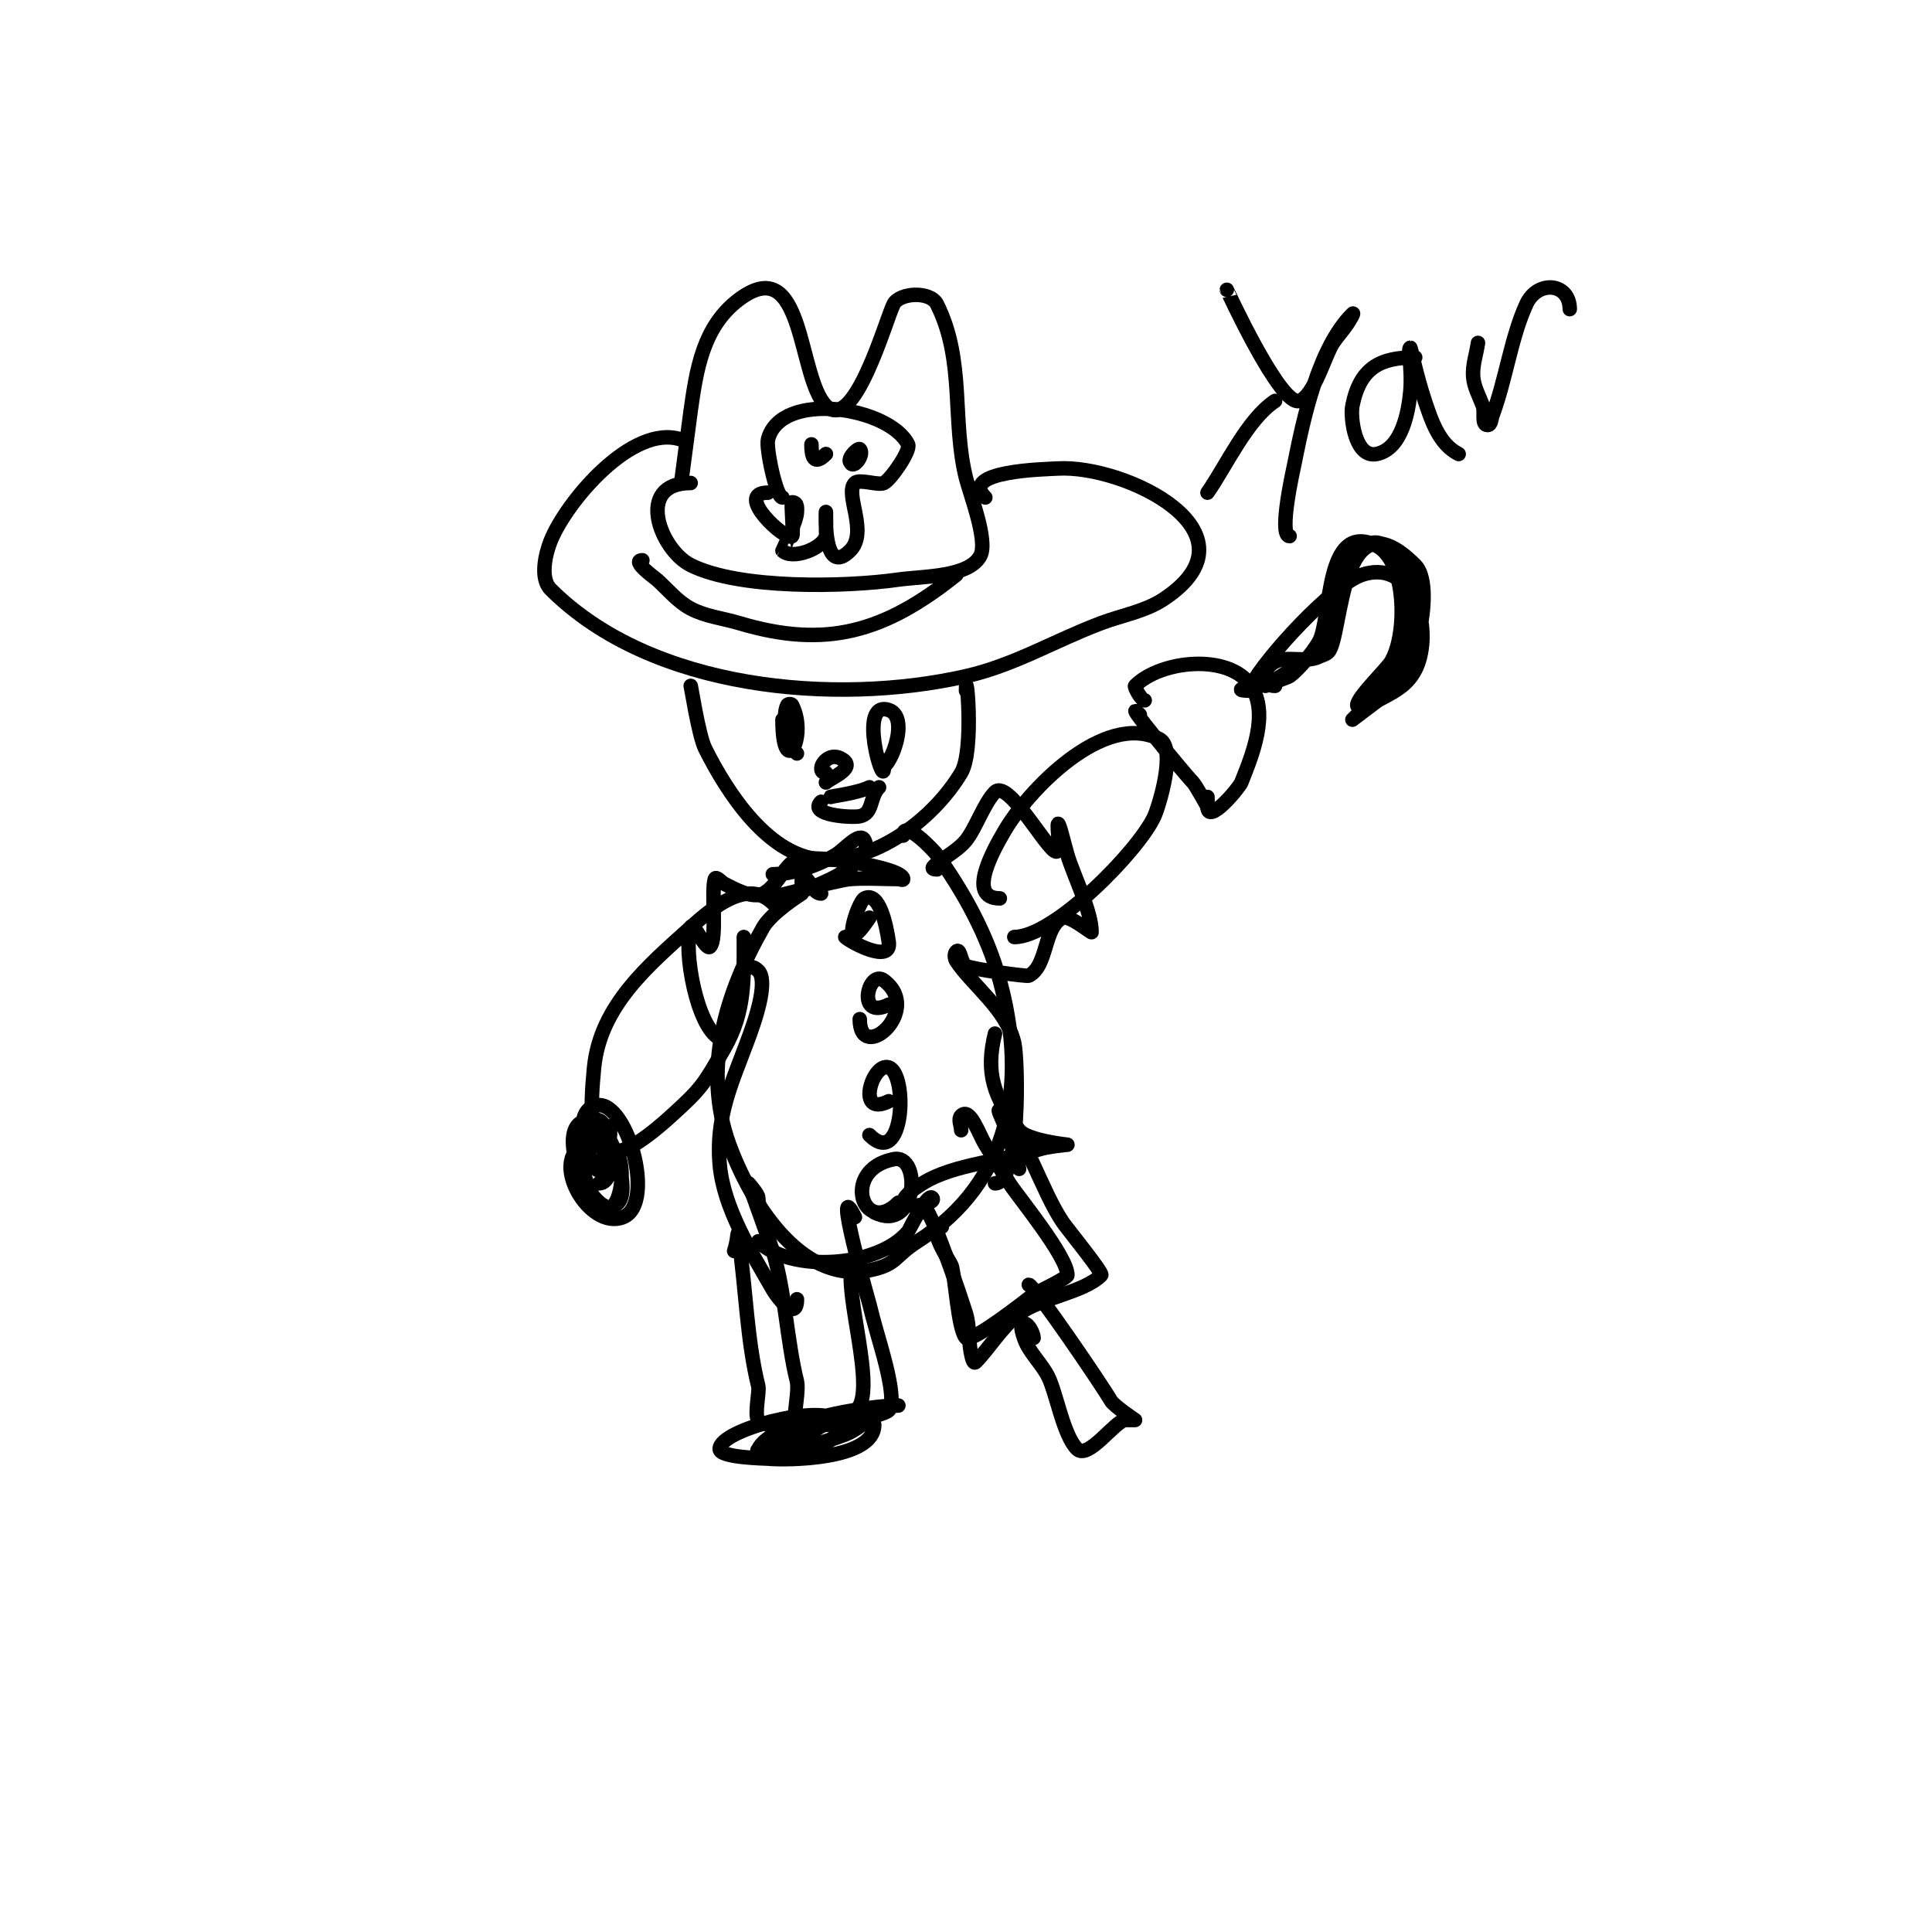 <svg viewBox='0 0 400 400' version='1.1' xmlns='http://www.w3.org/2000/svg' xmlns:xlink='http://www.w3.org/1999/xlink'><g fill='none' stroke='#000000' stroke-width='3' stroke-linecap='round' stroke-linejoin='round'><path d='M141,100c0,0.422 1.629,-12.405 2,-15c1.175,-8.224 2.451,-17.339 10,-23c13.61,-10.208 12.11,16.11 18,22c5.83,5.83 12.379,-17.758 14,-21c1.201,-2.402 7.595,-2.811 9,0c5.838,11.676 3.022,24.088 6,36c0.801,3.205 4.559,12.883 3,16c-2.279,4.559 -12.083,4.298 -17,5c-10.859,1.551 -32.867,2.067 -43,-3c-6.303,-3.151 -11.641,-17 0,-17'/><path d='M204,103c-5.546,-5.546 12.377,-5.846 15,-6c13.892,-0.817 42.7,13.2 22,27c-3.863,2.575 -8.653,3.37 -13,5c-9.544,3.579 -17.933,8.712 -28,11c-26.941,6.123 -65.096,2.904 -86,-18c-2.311,-2.311 -1.006,-7.486 0,-10c3.241,-8.103 16.903,-24.366 27,-21'/><path d='M162,103c-1.296,0 -3.441,-10.235 -3,-12c2.574,-10.296 25.124,-6.751 29,1c0.619,1.239 -3.545,7.273 -5,8c-1.133,0.567 -5.093,-0.907 -6,0c-2.252,2.252 2.887,10.113 -1,14c-5.696,5.696 -5,-8 -5,-8c0,0 0.069,4.723 0,5c-0.646,2.584 -7.011,4.989 -9,3c-0.004,-0.004 3,-6.115 3,-8c0,-0.598 0.236,-2 -1,-2c-0.303,0 0.404,6.596 0,7c-1.214,1.214 -12.252,-9 -5,-9'/><path d='M171,94c-2.548,2.548 -3,0.434 -3,-2'/><path d='M177,96c-2.757,0 0.585,-3.415 1,-3c1.205,1.205 -2,5.034 -2,2'/><path d='M143,142c0,-0.465 1.618,10.237 3,13c4.348,8.696 13.249,23 25,23c11.16,0 22.454,-8.756 28,-18c2.775,-4.625 1,-22.51 1,-17'/><path d='M183,159c0,4.514 -5.52,-14.173 1,-12c5.455,1.818 -2,16.951 -2,10'/><path d='M165,156c-1.763,-1.763 -3.248,-7.504 -2,-10c0.149,-0.298 0.851,-0.298 1,0c3.352,6.704 -2,15.774 -2,3'/><path d='M171,160c-2.345,0 -0.016,-4.508 3,-3c3.784,1.892 -2.041,4.041 -3,5'/><path d='M170,166c-2.788,2.788 6.283,3.343 8,3c2.862,-0.572 1.992,-3.992 4,-6'/><path d='M172,165c-0.738,0 5.513,-0.757 8,-2'/><path d='M170,185c-1.414,0 -2,-2 -3,-3c-0.527,-0.527 -1,-2.745 -1,-2c0,0.294 0,5 0,5c0,0 -6.224,3.892 -8,7c-7.67,13.422 -12.699,29.329 -7,45c4.063,11.174 14.442,28.912 29,26c5.801,-1.16 5.003,-2.82 10,-6c19.276,-12.267 22.775,-32.824 17,-54c-2.584,-9.474 -7.418,-18.185 -13,-26c-0.634,-0.888 -7,-7.621 -7,-4'/><path d='M207,186c-7.137,0 -1.041,-10.501 1,-14c4.809,-8.243 20.447,-24.776 32,-19c3.726,1.863 -0.129,14.085 -1,16c-3.226,7.098 -20.738,25 -29,25'/><path d='M160,187c-5.254,-5.254 -12.696,1.127 -17,5c-8.73,7.857 -18.72,16.203 -20,29c-1.795,17.949 1.048,23.593 16,10c6.292,-5.72 6.649,-6.385 11,-14c4.365,-7.638 4,-14.47 4,-23'/><path d='M236,148c-4.605,-4.605 9.454,12.454 11,14c0.551,0.551 3,5 3,5c0,0 0,-1.333 0,-2'/><path d='M237,145c-0.709,0 -2.2,-2.8 -2,-3c5.312,-5.312 19.476,-6.785 24,0c3.815,5.722 0.236,14.41 -2,20c-0.457,1.142 -7,8.968 -7,5'/><path d='M259,142c2.775,-5.549 16.925,-20.975 23,-23c9.535,-3.178 14.112,8.552 12,17c-1.972,7.887 -8.584,7.584 -13,12c-0.333,0.333 -1,1 -1,1c0,0 7.424,-5.616 8,-6c5.029,-3.353 9.227,-21.773 5,-26c-15.728,-15.728 -15.001,15.001 -18,18c-0.527,0.527 -1.333,0.667 -2,1c-2.478,1.239 -6.453,-0.274 -9,1c-2.455,1.228 -2.174,4.058 -5,5c-1.251,0.417 -3.902,1 0,1'/><path d='M264,142c-3.022,0 2.611,-1.708 3,-2c2.044,-1.533 4.71,-4.85 6,-7c2.809,-4.682 1.077,-25.462 12,-20c6.194,3.097 6.417,18.305 3,24c-0.944,1.573 -7,7.351 -7,9c0,0.745 1.38,-0.587 2,-1c3.125,-2.083 5.485,-4.464 7,-8c2.946,-6.874 3.792,-17.208 -2,-23c-8.235,-8.235 -12.66,16.49 -15,20c-1.959,2.939 -11.149,7.851 -11,8'/><path d='M159,254c-0.783,-1.957 -2,-3.892 -2,-6c0,-0.768 -2,-3 -2,-3c0,0 4.952,13.84 5,14c2.627,8.756 2.91,18.639 5,27c0.644,2.576 -1.915,12.085 0,14c3.503,3.503 11.686,-6.373 13,-9c2.994,-5.988 -4.253,-26.747 -1,-30'/><path d='M195,254c-3.289,0 1.76,7.28 2,8c0.766,2.298 1.334,13.334 3,15c1.099,1.099 12.555,-7.844 14,-9c0.321,-0.256 7,-3.385 7,-4c0,-3.908 -10.383,-16.413 -12,-19c-1.667,-2.667 -3.352,-5.322 -5,-8c-1.364,-2.217 -3.159,-7.841 -5,-6c-0.707,0.707 0,2 0,3'/><path d='M214,277c0,-0.768 -0.987,-3 -2,-3c-1,0 -0.316,2.051 0,3c0.994,2.983 3.594,5.187 5,8c1.73,3.461 3.133,12.133 6,15c2.305,2.305 8.003,-6 10,-6c0.667,0 2,0 2,0c0,0 -4.388,-2.929 -5,-4c-1.817,-3.179 -16.016,-24 -17,-24'/><path d='M180,190c-6.371,9.556 -2.548,-3.226 -1,-4c3.07,-1.535 4.515,5.603 5,9c0.675,4.727 -8.011,-0.011 -9,-1'/><path d='M184,208c-6.804,3.402 -4.276,-7.457 -1,-5c8.248,6.186 -5,17.563 -5,8'/><path d='M184,228c-6.904,3.452 -3.385,-8.128 0,-7c4.022,1.341 3.177,21.177 -4,14'/><path d='M186,249c-7.232,7.232 -12.078,-6.784 -1,-9c5.92,-1.184 4.954,15.477 -4,11'/><path d='M194,180c-3.299,0 3.576,-2.97 6,-6c2.008,-2.509 3.801,-7.801 6,-10c2.995,-2.995 12.276,14.894 13,12c0.404,-1.617 0,-3.333 0,-5c0,-2.108 1.394,3.981 2,6c1.282,4.274 5,11.648 5,16c0,0.219 -4.692,-3.654 -6,-3c-3.985,1.992 -3.031,10.015 -7,12c-0.444,0.222 -11.703,-1.352 -13,-2c-1.075,-0.537 -1.15,-3.85 -2,-3c-0.471,0.471 -0.37,1.445 0,2c3.362,5.043 10.455,10.048 12,17c0.782,3.521 1.37,29 -4,29'/><path d='M160,181c4.138,0 9.324,-1.795 13,-4c1.917,-1.15 5,-5 6,-3c2.575,5.149 -12.786,10.723 -15,11c-1.687,0.211 -5,1 -5,1c0,0 14.67,-3.821 17,-4c3.324,-0.256 6.667,0 10,0c0.333,0 1,0.333 1,0c0,-2.469 -18.48,-5.173 -22,-4c-2.43,0.81 -4.077,5.539 -7,7c-2.322,1.161 -6.201,-1.101 -8,-2c-0.667,-0.333 -1.764,-1.707 -2,-1c-0.806,2.417 0.539,12.461 -1,14c-0.894,0.894 -3.518,-5.445 -4,-4c-1.603,4.809 1.283,20.642 6,23c1.531,0.766 3.178,-18.822 8,-14c1.951,1.951 -0.354,9.063 -1,11c-3.395,10.186 -7.942,17.694 -7,29c0.762,9.142 6.633,18.358 11,26c1.13,1.978 5,6.678 5,2'/><path d='M157,257c6.533,6.533 24.777,5.467 31,-2c0.161,-0.194 3.95,-8.05 5,-7c1.688,1.688 -12.484,3.553 -2,-3c6.529,-4.081 16.678,-4.559 24,-7c1.924,-0.641 6,-1 6,-1c0,0 -8.335,-0.859 -10,-3c-5.203,-6.689 -7.037,-11.852 -5,-20'/><path d='M211,242c-1,-3 -1.919,-6.028 -3,-9c-0.36,-0.991 -1.745,-3.745 -1,-3c5.801,5.801 8.453,16.18 13,23c0.843,1.264 8.438,10.562 8,11c-3.654,3.654 -12.566,4.675 -17,8c-3.491,2.618 -6.309,7.309 -9,10c-0.527,0.527 -0.854,-1.269 -1,-2c-0.527,-2.635 -0.21,-5.431 -1,-8c-0.989,-3.213 -9,-27.177 -9,-21'/><path d='M152,259c0.99,-2.969 0.531,-5.28 1,-2c1.399,9.79 1.668,20.671 4,30c0.279,1.117 -0.882,6.118 0,7c2.236,2.236 11.225,1.252 14,1c1.557,-0.142 11.733,-1.733 13,-3c1.556,-1.556 -0.569,-9.384 -1,-11c-0.979,-3.672 -2.12,-7.303 -3,-11c-0.004,-0.018 -7.886,-27.771 -3,-18'/><path d='M173,294c-3.24,-3.24 -24,1.982 -24,6c0,1.808 9.324,1.939 10,2c3.846,0.35 22,0.283 22,-7c0,-1.333 -2.68,0.189 -4,0c-5.755,-0.822 -15.449,0.449 -20,5c-1.179,1.179 3.404,0.479 5,0c4.006,-1.202 12.241,-9.38 17,-7c1.687,0.843 -2.234,3.338 -4,4c-3.861,1.448 -7.891,2.658 -12,3c-1.993,0.166 -6.894,1.789 -6,0c2.928,-5.856 22.911,-9 29,-9'/><path d='M125,233c3.018,0 0.06,6.174 -1,9c-0.422,1.125 -1.62,-1.86 -2,-3c-0.89,-2.669 -2.885,-8.446 1,-10c6.44,-2.576 13.104,20.159 6,23c-7.038,2.815 -15.359,-11.846 -8,-15c10.546,-4.52 8.19,13.638 5,13c-5.163,-1.033 -11.35,-18 -4,-18c4.467,0 8.72,14.28 6,17c-5.968,5.968 -10.665,-14.168 -5,-17c3.545,-1.773 5.437,13 1,13'/><path d='M133,116c-2.501,0 2.784,3.805 3,4c2.284,2.056 4.284,4.562 7,6c3.076,1.628 6.667,2 10,3c18.124,5.437 30.273,1.782 45,-10'/><path d='M250,102c3.89,-5.557 8.171,-15.114 14,-19'/><path d='M254,60c0,-0.027 11.145,24.285 15,23c3.117,-1.039 5.328,-9.492 7,-12c0.924,-1.387 2.075,-2.613 3,-4c0.413,-0.62 1.527,-2.527 1,-2c-7.112,7.112 -10.162,21.808 -12,31c-0.156,0.778 -3.404,15 -1,15'/><path d='M293,74c-7.111,0 -11.406,2.028 -13,10c-0.476,2.382 0.522,10.896 5,10c5.299,-1.06 6.627,-8.898 7,-13c0.422,-4.638 -0.674,-9 0,-9c0.12,0 1.201,5.604 3,11c1.365,4.095 2.96,8.98 7,11'/><path d='M306,71c-0.333,2.333 -1.181,4.65 -1,7c0.162,2.102 1.26,4.026 2,6c0.483,1.287 -0.374,4 1,4c0.745,0 0.738,-1.302 1,-2c2.751,-7.336 3.809,-15.98 7,-23c2.311,-5.085 9,-4.478 9,1'/></g>
</svg>